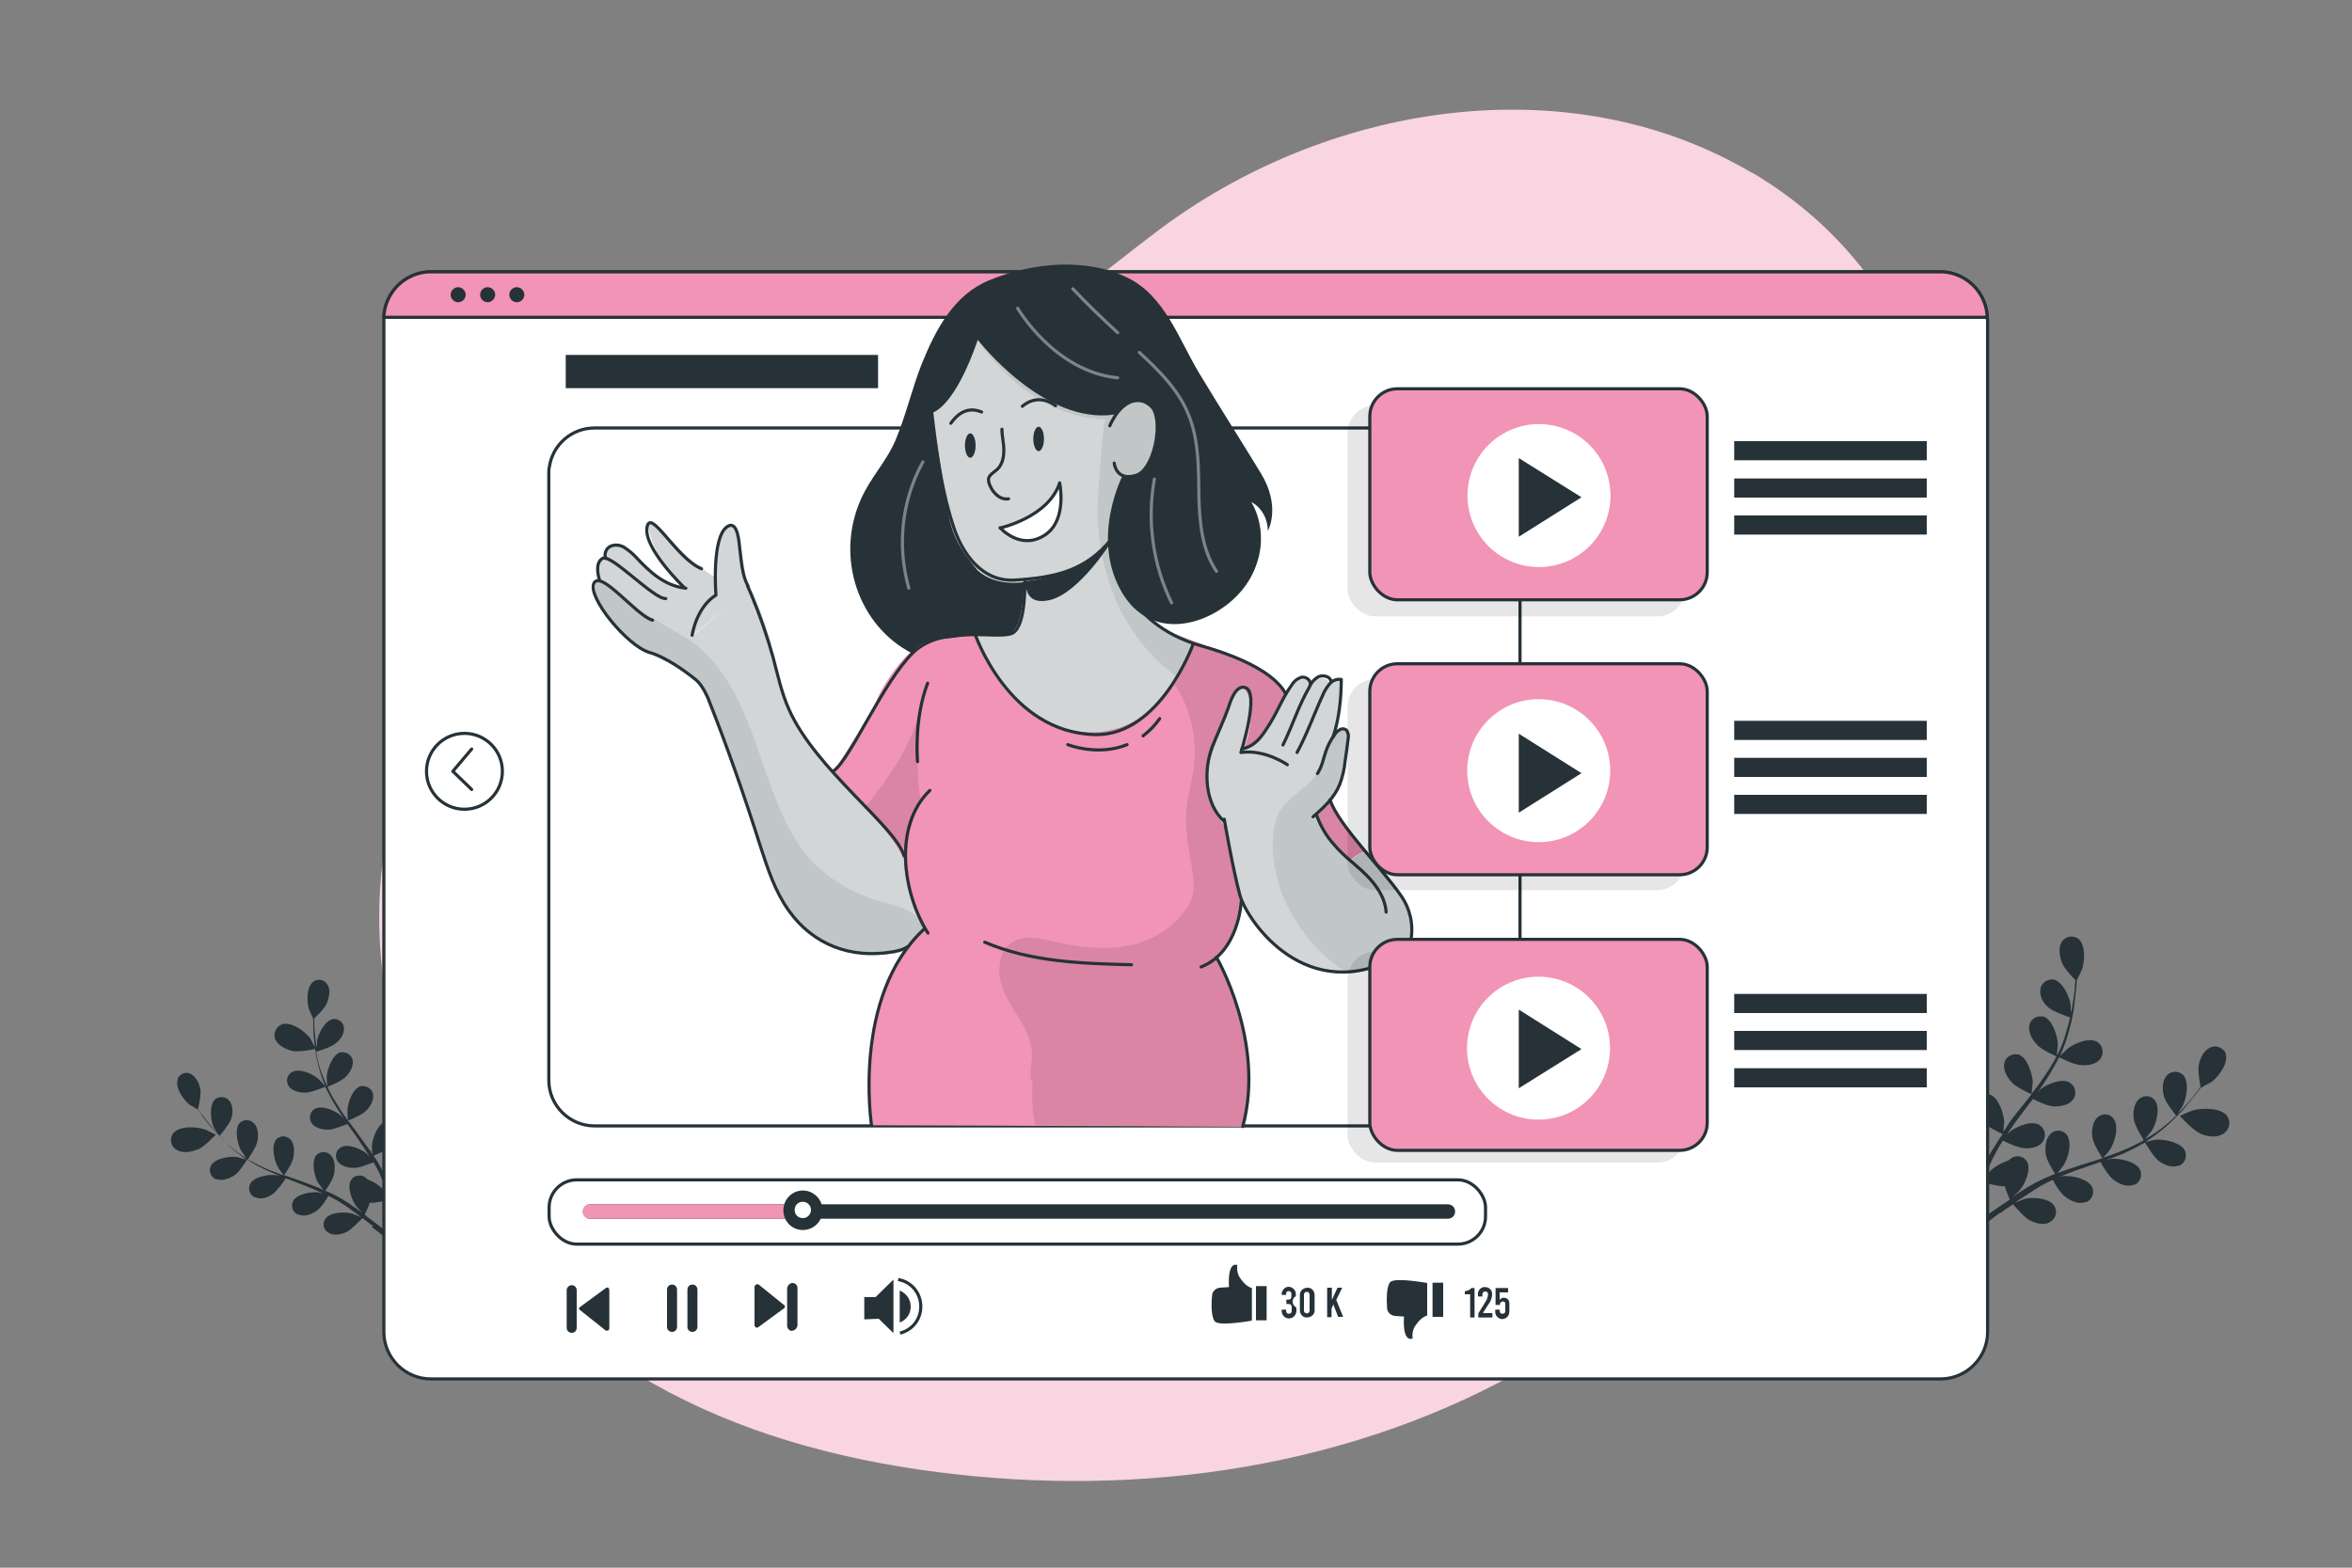 <?xml version="1.0" encoding="UTF-8"?>
<svg id="Layer_1" xmlns="http://www.w3.org/2000/svg" xmlns:xlink="http://www.w3.org/1999/xlink" version="1.1" viewBox="0 0 750 500">
  <rect x="0" y="0" width="750" height="500" fill="#808080" stroke="none"/>
  <!-- Generator: Adobe Illustrator 29.0.1, SVG Export Plug-In . SVG Version: 2.1.0 Build 192)  -->
  <defs>
    <style>
      .st0, .st1, .st2, .st3, .st4, .st5 {
        fill: none;
      }

      .st6, .st7, .st8, .st9 {
        isolation: isolate;
      }

      .st6, .st9 {
        opacity: .1;
      }

      .st1, .st2, .st10, .st3, .st5, .st11, .st12 {
        stroke: #263238;
      }

      .st1, .st10, .st3, .st4, .st5, .st12 {
        stroke-linecap: round;
        stroke-linejoin: round;
      }

      .st1, .st7, .st13, .st5, .st12 {
        display: none;
      }

      .st14, .st13, .st8, .st9 {
        fill: #263238;
      }

      .st2, .st11 {
        stroke-miterlimit: 10;
      }

      .st10, .st15, .st7, .st12 {
        fill: #fff;
      }

      .st16, .st11 {
        fill: #f194b5;
      }

      .st7, .st8 {
        opacity: .2;
      }

      .st17 {
        opacity: .4;
      }

      .st4 {
        stroke: #fff;
      }

      .st5 {
        stroke-width: 2.9px;
      }

      .st18 {
        fill: #f9d4e1;
      }

      .st19 {
        clip-path: url(#clippath);
      }
    </style>
    <clipPath id="clippath">
      <path class="st0" d="M380.8,205.2s-1.7,3.9-4.2,9c-4.2,8.8-13.2,20.5-30.3,19.6-27.7-2.2-35.9-33.4-35.9-33.4,0,0,.5-12.4-5.5-16.4-6.1-4.1-13.2-47.3-13.2-47.3l20.9-35.2,20.8,7.6,28.9,10.6,9.7,7.1.5,15.4-11.1,12.1s3.5,27.3,2.1,36.2c-1.2,8.3,17.2,14.7,17.2,14.7h0,0Z"/>
    </clipPath>
  </defs>
  <g id="freepik--Plants--inject-2">
    <g id="freepik--freepik--Plants--inject-32--inject-2">
      <path class="st14" d="M443.7,407.3s1.2-4,1.3-4.2c1.3-2.8,5.3-7.5,8.8-7.2,2.3.3,3.9,2.4,3.6,4.5h0v.4c-.5,2.4-2.8,4.2-5,5.2-2.5,1.2-8.4,1.2-8.4,1.2h-.3Z"/>
      <path class="st14" d="M701.6,361.5c-2.5-1.1-6.5-5.6-6.5-5.6,0,0,3.8-1.7,4-1.7,2.9-.9,9.2-1,11.1,1.8,1.3,1.8.7,4.4-1.2,5.6,0,0-.3.2-.4.2-2.1,1.2-5,.6-7.2-.3h0Z"/>
      <path class="st14" d="M638,386.6c-1.5,1.1-2.9,2.2-4.1,3.1l-2.4-.6c1.6-1.2,3.5-2.5,5.5-3.9,1.2-.8,2.5-1.7,3.9-2.6-.6-1.4-1.2-2.8-1.6-4.2-2.3,0-6.5-1.2-7-1.4-.5,1.4-1.1,2.7-1.5,3.9-1.1,2.8-1.8,5.3-2.6,7.4l-1.9-.5c.8-2.2,1.7-4.8,2.8-7.5.5-1.4,1.2-2.8,1.7-4.2-.5-.3-4.5-2.8-5.7-4.8-1.1-1.7-2.1-4.1-1.3-6.2.6-1.8,2.6-2.9,4.5-2.3h.4c2.8,1.5,3.7,6.8,3.2,9.5,0,0-.5,1.8-.7,2.8.3-.6.5-1.2.8-1.7.5-1.2,1.1-2.5,1.7-3.8l1-1.8c.3-.6.7-1.3,1.1-1.8.9-1.5,1.7-2.8,2.8-4.3-1.1-.5-4.9-2.3-6.2-3.8s-2.7-3.9-2.3-5.9c.3-1.9,2.2-3.2,4-2.9h.4c2.8.9,4.5,6.1,4.6,8.8,0,.2-.2,2.1-.3,3.1.6-.9,1.2-1.7,1.7-2.6,1.7-2.5,3.8-4.9,5.6-7.2l1.7-2.2c-.4-.2-5-2.2-6.4-3.9-1.4-1.5-2.7-3.9-2.3-5.9.3-1.9,2.2-3.2,4.1-2.9h.4c2.8.9,4.5,6.1,4.6,8.8,0,.2-.3,2.9-.4,3.8,1.3-1.6,2.5-3.2,3.7-5,1.6-2.3,3-4.5,4.3-7-.2,0-5-2.1-6.4-3.9-1.4-1.5-2.7-3.8-2.3-5.9.3-1.9,2.2-3.2,4.1-2.9h.4c2.8.9,4.5,6.1,4.6,8.8,0,.2-.2,2.3-.3,3.4h.2c1.2-2.5,2.2-5,2.9-7.7.5-1.5.8-2.8,1.1-4.2-.9-.3-5-1.7-6.7-3s-3-3.5-2.8-5.6c0-1.9,1.7-3.5,3.8-3.5h.4c2.9.6,5.2,5.5,5.5,8.2v2.8c0-.6.3-1.3.4-1.8.4-2.3.7-4.3.9-6.2,0-1.1.2-2.1.2-2.8-.8-.8-3.8-3.9-4.4-5.8s-1.1-4.4,0-6.3c1-1.7,3.1-2.3,5-1.3h0l.3.2c2.4,1.8,2.1,7.3,1.2,9.8,0,.2-1.7,3.5-1.7,3.5h0c0,.9,0,1.7-.2,2.8-.2,1.8-.4,3.9-.7,6.2-.4,2.5-.9,4.9-1.6,7.3-.7,2.7-1.7,5.3-2.8,7.8h0c.6-.6,2.4-2.3,2.5-2.4,2.2-1.7,7.2-3.8,9.6-1.9,1.6,1.1,1.9,3.4.9,5h0l-.2.3c-1.4,1.7-3.9,2.1-6.1,1.9-2.3,0-6.7-2.4-7-2.5-1.3,2.6-2.7,5-4.2,7.3-.9,1.4-1.8,2.8-2.8,4,.5-.5,1-1,1.1-1.1,2.1-1.7,7.2-3.8,9.6-1.9,1.6,1.2,1.9,3.4.9,5h0c0,0-.2.2-.2.3-1.4,1.7-3.9,2.1-5.9,2.1s-5.8-1.8-6.8-2.4c-.4.5-.8,1-1.2,1.5-1.8,2.5-3.8,4.9-5.4,7.3-.6.9-1.2,1.7-1.7,2.6l1-1c2.1-1.7,7.2-3.8,9.6-1.9,1.6,1.2,1.9,3.4.9,5,0,0-.2.2-.2.3-1.4,1.7-3.9,2.1-5.9,1.9s-5.4-1.7-6.7-2.4c-.6.9-1.2,1.7-1.7,2.8-.3.6-.7,1.2-1,1.8l-.9,1.8c-.6,1.2-1.1,2.5-1.6,3.7-.4.8-.7,1.6-1,2.5.6-.9,1.7-2.5,1.9-2.7,1.7-1.7,3.8-2.8,6.1-3.6.2-.2.4-.4.6-.5,1.6-1.3,3.8-1,5,.5h0c0,0,.2.2.2.3,1.6,2.6-.7,7.6-2.5,9.5,0,0-1.4,1.3-2.2,1.9.6-.4,1.1-.7,1.7-1.1,1.1-.7,2.3-1.4,3.5-2.2l1.8-1c.6-.4,1.3-.6,1.9-1,1.5-.7,3-1.4,4.8-2.1-.6-1-2.8-4.5-3-6.5s0-4.6,1.4-6.1c1.4-1.5,3.7-1.6,5-.2h0l.3.3c1.9,2.4.5,7.6-1,9.8,0,0-1.3,1.7-1.9,2.5,1-.4,1.9-.8,2.9-1.1,2.8-1,5.7-1.9,8.7-2.8l2.7-.9c-.2-.4-2.9-4.4-3.2-6.7-.3-1.9,0-4.6,1.4-6.1,1.4-1.5,3.7-1.6,5-.2l.3.3c1.9,2.4.5,7.6-1,9.8,0,.2-1.8,2.4-2.4,2.8,1.9-.7,3.9-1.3,5.7-2.1,2.6-1,5-2.2,7.4-3.5,0-.2-2.9-4.4-3.2-6.8-.3-1.9,0-4.6,1.4-6.1,1.4-1.5,3.7-1.6,5-.2l.3.3c1.9,2.4.5,7.6-1,9.8,0,0-1.5,1.8-2.1,2.6h0c2.4-1.3,4.6-2.8,6.7-4.6,1.2-1,2.3-1.9,3.2-2.9-.6-.8-3.4-4.2-3.9-6.2s-.6-4.5.7-6.3c1.2-1.6,3.5-1.9,5-.8,0,0,.2.2.3.2,2.2,2.1,1.3,7.5,0,10,0,0-.9,1.4-1.5,2.4.5-.5,1-.9,1.4-1.4,1.6-1.7,2.9-3.2,4.1-4.8.7-.8,1.3-1.6,1.7-2.3-.2-1.1-1-5.2-.5-7.3s1.6-4.3,3.6-5.2c1.7-.9,3.9,0,4.9,1.7,0,0,0,.2,0,.4,1,2.8-2.3,7.3-4.5,8.9-.2,0-3.4,1.9-3.4,1.8h0c-.5.6-1.1,1.4-1.7,2.2-1.2,1.5-2.5,3-4,4.9-1.7,1.8-3.5,3.6-5.3,5.2-2.1,1.8-4.3,3.5-6.7,5h0c.9-.2,3.2-.7,3.5-.7,2.7-.2,8.1.9,9.2,3.7.7,1.8-.2,3.9-1.9,4.6h-.4c-2.1.8-4.4-.3-6.1-1.5-1.8-1.4-4.2-5.6-4.4-5.9-2.5,1.4-5,2.7-7.6,3.8-1.6.6-3,1.2-4.6,1.7.5,0,1-.2,1.5-.3,2.7-.2,8.1.9,9.2,3.7.7,1.8-.2,3.9-1.9,4.6h-.4c-2.1.8-4.4-.3-6.1-1.5s-3.9-4.9-4.3-5.8l-1.7.6c-2.8,1-5.8,1.9-8.5,3-1,.4-1.9.8-2.9,1.2l1.3-.3c2.7-.2,8.1.9,9.2,3.7.7,1.8-.2,3.9-1.9,4.6h-.4c-2.1.8-4.4-.3-6.1-1.5s-3.7-4.4-4.2-5.6c-1,.4-1.9.9-2.8,1.4s-1.3.6-1.8,1l-1.9,1.2c-1.1.7-2.3,1.5-3.4,2.2-.8.5-1.5,1-2.2,1.5,1-.4,2.9-1.1,3-1.2,2.7-.7,8.1-.3,9.6,2.3,1,1.7.5,3.9-1.3,5h0c0,0-.2,0-.3.2-1.9,1-4.4.3-6.3-.7-1.9-1-5-4.8-5.3-5.1-1.2.8-2.4,1.6-3.5,2.4l-.3.5v.2Z"/>
      <path class="st14" d="M62.9,366.7c2.3-.9,5.9-4.8,5.9-4.8,0,0-3.2-1.7-3.6-1.7-2.6-.9-8.1-1.2-10,1.3-1.2,1.6-.8,3.9.8,5h0c0,0,.2.2.3.2,1.8,1.2,4.5.8,6.4,0h.2Z"/>
      <path class="st14" d="M100.8,334.6s-1.8-3.2-1.9-3.5c-1.7-2.2-6.1-5.4-9-4.4-1.8.7-2.8,2.8-2.2,4.6h0c0,0,0,.3.2.4.9,1.9,3.4,3,5.3,3.5,2.4.5,7.6-.7,7.6-.7h0v.2Z"/>
      <path class="st14" d="M118.5,391.3c1.3,1,2.6,1.9,3.7,2.9l2.1-.5c-1.4-1.1-2.9-2.4-4.8-3.8-1-.8-2.2-1.6-3.2-2.5.6-1.2,1.2-2.5,1.6-3.8,1.9.2,5.8-.9,6.3-1,.4,1.2.8,2.4,1.2,3.5.8,2.5,1.5,4.8,2.1,6.7l1.7-.4c-.6-1.8-1.3-4.2-2.3-6.8-.4-1.2-.9-2.6-1.4-3.9.4-.3,4.1-2.4,5.2-4,1.1-1.5,1.9-3.7,1.4-5.4-.5-1.7-2.2-2.7-3.9-2.3h-.3c-2.5,1.2-3.5,5.9-3.2,8.3,0,0,.3,1.7.6,2.6-.2-.5-.4-1.1-.7-1.6-.4-1.1-.9-2.2-1.4-3.4l-.8-1.7c-.3-.6-.6-1.1-.9-1.7-.7-1.3-1.5-2.7-2.4-3.9,1-.4,4.3-1.7,5.6-3s2.5-3.2,2.2-5.1c-.2-1.7-1.7-2.9-3.6-2.8h-.3c-2.6.8-4.2,5.3-4.4,7.7,0,.2,0,1.8.2,2.8-.5-.8-1-1.6-1.6-2.3-1.6-2.2-3.1-4.4-4.8-6.6-.5-.7-1-1.4-1.5-1.9.3,0,4.4-1.7,5.8-3.1,1.3-1.3,2.5-3.2,2.3-5.1-.2-1.7-1.7-2.9-3.6-2.8h-.3c-2.6.7-4.2,5.2-4.3,7.6,0,.2,0,2.7.2,3.4-1.1-1.5-2.2-2.9-3-4.4-1.4-2.1-2.6-4.1-3.6-6.4.2,0,4.4-1.7,5.8-3.1,1.3-1.3,2.5-3.2,2.3-5.1-.2-1.7-1.7-2.9-3.6-2.8h-.3c-2.6.7-4.2,5.3-4.4,7.7,0,0,0,2.1.2,2.9h-.2c-1.1-2.3-1.9-4.5-2.6-6.9-.3-1.3-.6-2.6-.8-3.9.8-.2,4.5-1.3,6.1-2.5s2.8-2.9,2.8-4.9c0-1.7-1.5-3-3.1-3h-.3c-2.7.4-4.9,4.8-5.2,7.1,0,0,0,1.5,0,2.5,0-.6-.2-1.1-.3-1.7-.3-1.9-.4-3.9-.6-5.5,0-1,0-1.7,0-2.6.7-.7,3.5-3.2,4.1-5s1.2-3.9.2-5.6c-.8-1.6-2.8-2.2-4.3-1.3l-.3.2c-2.2,1.6-2.1,6.4-1.4,8.7,0,.2,1.4,3.1,1.4,3.1h0v2.5c0,1.7.2,3.6.4,5.5.2,2.2.6,4.3,1.1,6.5.6,2.4,1.3,4.8,2.3,7h0c-.5-.5-1.9-2.2-2.2-2.3-1.7-1.6-6.3-3.6-8.5-2.1-1.5.9-1.9,2.8-1,4.3h0c0,0,0,.2.2.3,1.2,1.5,3.5,1.9,5.2,1.9s6.1-1.8,6.3-1.9c1.1,2.3,2.3,4.5,3.6,6.6.8,1.3,1.6,2.5,2.4,3.7-.3-.3-.6-.7-.9-1-1.7-1.6-6.2-3.6-8.5-2.2-1.5,1-1.9,2.8-1,4.4h0l.2.3c1.2,1.5,3.5,1.9,5.2,1.9s5.2-1.5,6.1-1.8l1,1.4c1.6,2.3,3.1,4.4,4.6,6.7.5.8,1,1.6,1.5,2.4-.4-.5-.8-.8-.8-.9-1.7-1.6-6.3-3.6-8.5-2.1-1.5.9-1.9,2.8-1,4.3h0l.2.3c1.2,1.5,3.5,1.9,5.2,1.9s5-1.4,6.1-1.8c.5.8,1,1.7,1.4,2.5.3.6.6,1.1.8,1.7s.5,1.2.8,1.7c.4,1.1.9,2.3,1.3,3.4.3.8.6,1.5.8,2.2-.5-.8-1.6-2.3-1.7-2.5-1.5-1.6-3.2-2.8-5.3-3.5-.2-.2-.3-.4-.5-.5-1.3-1.2-3.4-1-4.5.3l-.2.3c-1.5,2.3.3,6.8,1.8,8.7,0,0,1.2,1.2,1.8,1.8-.5-.3-.9-.7-1.5-1-1-.7-1.9-1.3-3-2.1l-1.6-1c-.5-.4-1.1-.6-1.7-1-1.3-.7-2.7-1.4-4.1-1.9.6-.8,2.7-3.9,2.9-5.7s.3-4.1-1-5.5c-1.2-1.4-3.1-1.5-4.5-.4l-.2.2c-1.7,1.9-.7,6.7.5,8.8,0,0,1.1,1.5,1.7,2.3-.9-.4-1.7-.8-2.6-1.1-2.5-1-5-1.9-7.6-2.8l-2.3-.8c.2-.3,2.8-3.9,3-5.9.3-1.7.3-4.1-1-5.5-1.2-1.2-3-1.3-4.3-.2,0,0-.2,0-.2.2-1.7,1.9-.7,6.7.5,8.8,0,.2,1.6,2.2,1.9,2.7-1.7-.6-3.4-1.3-5-1.9-2.3-1-4.4-2.1-6.5-3.2,0,0,2.8-3.9,3.1-5.9.3-1.7.3-4.1-1-5.5-1.2-1.4-3.1-1.5-4.5-.4l-.2.2c-1.7,1.9-.7,6.7.5,8.8,0,0,1.2,1.7,1.7,2.4h0c-2.1-1.2-4-2.7-5.8-4.3-1-.9-1.8-1.7-2.8-2.8.5-.6,3.1-3.7,3.7-5.4s.7-4-.4-5.6c-1-1.5-2.9-1.8-4.4-.9h0s-.2,0-.3.2c-1.9,1.7-1.5,6.6-.5,8.8,0,0,.7,1.3,1.2,2.1-.4-.4-.8-.8-1.2-1.2-1.4-1.5-2.5-2.9-3.5-4.3-.6-.8-1.1-1.5-1.5-2.1.2-.9,1.1-4.6.8-6.4s-1.3-3.9-2.9-4.9c-1.6-.9-3.5-.3-4.3,1.3,0,0,0,.2,0,.3-1,2.5,1.7,6.5,3.7,8.1.2,0,2.9,1.8,2.9,1.7h0c.4.6.9,1.3,1.5,1.9,1,1.4,2.1,2.8,3.5,4.4,1.4,1.7,2.9,3.2,4.5,4.9,1.7,1.7,3.8,3.2,5.7,4.6h0c-.7-.2-2.9-.8-3-.8-2.4-.3-7.2.5-8.3,2.9-.7,1.6,0,3.5,1.6,4.2,0,0,.2,0,.4,0,1.7.6,3.9-.2,5.5-1.2,1.7-1.1,4-4.9,4.1-5.1,2.2,1.4,4.3,2.6,6.6,3.6,1.3.6,2.7,1.2,4,1.7l-1.4-.3c-2.4-.3-7.2.5-8.3,2.9-.7,1.6,0,3.5,1.6,4.2h.3c1.7.8,3.9,0,5.4-1.1s3.6-4.1,4.1-5l1.6.6c2.6,1,5,1.9,7.6,3,.9.4,1.7.8,2.6,1.2-.6,0-1.1-.3-1.2-.3-2.4-.3-7.2.5-8.3,2.9-.7,1.6,0,3.5,1.6,4.2h.3c1.7.7,3.9,0,5.5-1.1,1.6-1,3.4-3.9,3.9-4.9.9.4,1.7.9,2.5,1.3.6.3,1.1.6,1.6,1l1.6,1c1,.7,1.9,1.4,2.9,2.1.7.5,1.3.9,1.8,1.4-.9-.4-2.6-1.1-2.7-1.1-2.3-.7-7.2-.6-8.7,1.7-1,1.5-.5,3.5,1,4.3h0l.3.2c1.7.9,3.9.4,5.6-.4,1.7-.9,4.5-4,5-4.4,1,.7,1.9,1.5,2.8,2.2h.5v.3Z"/>
    </g>
  </g>
  <g id="freepik--background-simple--inject-2">
    <path class="st18" d="M558.6,55.1c-58.3-34.5-135.7-22.4-190.2,19.1-39,29.5-75.2,64-119.7,84.5-34.2,15.7-73.3,23.1-98.9,52.9-40,46.5-34.7,112.1-6.9,163.3,32.2,59.5,90.6,86.2,155.9,94.6,65,8.4,133.3-1.3,190.3-34.7,75.9-44.6,116.6-129.6,131.1-213.9,10.8-63.5-2.5-130.8-61.4-165.8h-.2Z"/>
  </g>
  <g id="freepik--Interface--inject-2">
    <g id="freepik--capa-6--inject-2">
      <path class="st10" d="M633.8,101.8v323c0,8.3-6.8,15-15,15H137.4c-8.3,0-15-6.8-15-15h0V101.2c.3-7.8,6.5-14.1,14.3-14.5h482.7c7.8.4,14,6.7,14.3,14.5v.7h0Z"/>
      <path class="st11" d="M633.7,101.2H122.4c.3-7.8,6.5-14.1,14.3-14.5h482.7c7.8.4,14,6.7,14.3,14.5h0Z"/>
      <path class="st14" d="M148.5,94c0,1.3-1.1,2.4-2.4,2.4s-2.4-1.1-2.4-2.4,1.1-2.4,2.4-2.4h0c1.3,0,2.4,1.1,2.4,2.4h0Z"/>
      <path class="st14" d="M157.9,94c0,1.3-1.1,2.4-2.4,2.4s-2.4-1.1-2.4-2.4,1.1-2.4,2.4-2.4h0c1.3,0,2.4,1.1,2.4,2.4h0Z"/>
      <path class="st14" d="M167.2,94c0,1.3-1.1,2.4-2.4,2.4s-2.4-1.1-2.4-2.4,1.1-2.4,2.4-2.4h0c1.3,0,2.4,1.1,2.4,2.4h0Z"/>
    </g>
    <circle class="st10" cx="148.1" cy="246" r="12.1"/>
    <polyline class="st10" points="150.4 238.9 144.4 246 150.4 251.8"/>
  </g>
  <g id="freepik--progress-bar--inject-2">
    <path class="st14" d="M394.6,403.2c-.3,1.7,0,3.5,1.2,4.9,1.7,2.4,3.4,2.7,3.4,2.7v10.4s-9.3,1.7-11.5.5c-1.5-.9-1.5-5.6-1.2-8.4,0-1.4,1.2-2.5,2.5-2.6l2.9-.2s-.7-8.2,2.7-7h0v-.2Z"/>
    <rect class="st14" x="400.5" y="410.2" width="3.4" height="10.9"/>
    <path class="st14" d="M413.4,417.1v.9c0,1.3-.9,2.4-2.2,2.5s-2.4-.9-2.5-2.2v-.6h1.4c0,0,0,.2,0,.2,0,.8.3,1.1.9,1.1s.9-.3.9-1v-1c0-.8-.3-1.1-1.1-1.1h-.6v-1.4h.5c.8,0,1.1-.3,1.1-1.1v-.7c0-.4-.2-.8-.7-.9h-.2c-.5,0-.8.3-.8,1v.2h-1.4v-.2c0-1.2.9-2.3,2.1-2.4,1.2,0,2.3.9,2.4,2.1v.9c-1,.6-1.3,1.8-.7,2.8.2.3.5.6.8.8h0Z"/>
    <path class="st14" d="M414.5,418v-5.1c0-1.3,1.2-2.2,2.5-2.2s2.1,1,2.2,2.2v5.1c0,1.3-1.2,2.2-2.5,2.2s-2.1-1-2.2-2.2h0ZM417.6,418v-5.1c0-.5-.4-.9-.9-.9s-.9.4-.9.9h0v5.1c0,.5.4.9.9.9s.9-.4.9-.9h0Z"/>
    <path class="st14" d="M425.1,416.3l-.5,1v2.8h-1.4v-9.4h1.5v3.9l1.8-3.9h1.5l-1.9,3.9,2.2,5.4h-1.6l-1.5-3.9h-.2Z"/>
    <path class="st14" d="M450.5,427.2c-.3-1.7,0-3.5,1.2-4.9,1.7-2.4,3.4-2.7,3.4-2.7v-10.4s-9.3-1.7-11.5-.5c-1.5.9-1.5,5.6-1.3,8.4,0,1.4,1.2,2.5,2.5,2.6l2.9.2s-.7,8.2,2.7,7h0v.2Z"/>
    <rect class="st14" x="456.8" y="409.1" width="3.4" height="10.9"/>
    <path class="st14" d="M468.7,412.8h-1.6v-1c.8,0,1.6-.4,2.1-1h1v9.4h-1.4v-7.4h-.2Z"/>
    <path class="st14" d="M473.1,418.8h2.8v1.4h-4.5v-1.3l2.1-3.4c.6-.8.9-1.7,1-2.6,0-.7-.3-1-.9-1s-.9.4-.9,1v.6h-1.4v-.5c-.2-1.2.7-2.3,1.8-2.5h.4c1.2,0,2.2.8,2.3,1.9v.4c0,1.2-.5,2.4-1.3,3.4l-1.6,2.5h0Z"/>
    <path class="st14" d="M476.8,418v-.3h1.4c0,0,0,.2,0,.2,0,.8.3,1.1.9,1.1s.9-.3.9-.9v-2.2c0-.6-.3-.8-.8-.8s-.9.4-.9.8h0v.3h-1.4v-5.4h4v1.4h-2.7v2.4c.3-.5.8-.7,1.4-.7.9,0,1.7.7,1.7,1.7v2.7c0,1.3-.9,2.3-2.1,2.4s-2.3-.9-2.4-2.1v-.3h0v-.2h0Z"/>
    <polygon class="st14" points="275.6 420.8 275.6 413.7 279.2 413.7 284.9 408.1 284.9 425.2 280.2 420.6 275.6 420.8"/>
    <path class="st14" d="M290.4,416.8c0,2.3-1.4,4.2-3.5,5v-10.2c2.1.9,3.5,2.8,3.5,5.1h0Z"/>
    <path class="st2" d="M286.4,408.1c4.8.8,7.9,5.3,7.1,10.1-.6,3.5-3.1,6.1-6.5,7"/>
    <path class="st14" d="M214.3,424.8h0c-.9,0-1.6-.7-1.6-1.6h0v-11.9c0-.9.7-1.6,1.6-1.6h0c.9,0,1.6.7,1.6,1.6h0v11.9c0,.9-.7,1.6-1.6,1.6h0Z"/>
    <path class="st14" d="M220.8,424.8h0c-.9,0-1.6-.7-1.6-1.6h0v-11.9c0-.9.7-1.6,1.6-1.6h0c.9,0,1.6.7,1.6,1.6h0v11.9c0,.9-.7,1.6-1.6,1.6h0Z"/>
    <path class="st14" d="M182.3,409.9h0c.9,0,1.6.7,1.6,1.6v12c0,.9-.7,1.6-1.6,1.6h0c-.9,0-1.6-.7-1.6-1.6h0v-12c0-.9.8-1.6,1.6-1.6Z"/>
    <path class="st14" d="M194.3,411.2v12.5c0,.4-.3.7-.7.7s-.3,0-.4,0l-8.3-6.6c-.3-.2-.4-.6,0-.9h0c0,0,8.3-6.1,8.3-6.1.3-.2.7-.2.9,0,0,0,.2.3,0,.5h0,0Z"/>
    <path class="st14" d="M252.6,424.5h0c-.9,0-1.6-.8-1.6-1.7v-12c.2-.9.9-1.6,1.7-1.6h0c.9,0,1.6.7,1.6,1.6h0v12c-.2.9-.9,1.6-1.7,1.6h0Z"/>
    <path class="st14" d="M240.6,423v-12.7c.2-.4.5-.7.8-.7s.3,0,.4,0l8.3,6.7c.3.2.3.6,0,.9h0c0,0-8.3,6.1-8.3,6.1-.3.2-.7.2-.9,0,0,0-.2-.3,0-.4h0,0Z"/>
    <rect class="st10" x="175.1" y="376.3" width="298.6" height="20.5" rx="8.8" ry="8.8"/>
    <path class="st14" d="M464,386.4c0,1.3-1,2.3-2.3,2.3H188.2c-1.3,0-2.3-1-2.3-2.3s1-2.3,2.3-2.3h273.5c1.3,0,2.3,1,2.3,2.3h0Z"/>
    <path class="st16" d="M257.3,384.1l-.2,4.6h-69c-1.3,0-2.3-1-2.3-2.3s1-2.3,2.3-2.3h69.2Z"/>
    <path class="st14" d="M262.3,386c0,3.5-2.8,6.3-6.3,6.3s-6.2-2.8-6.2-6.3,2.8-6.3,6.2-6.3,6.3,2.8,6.3,6.3h0Z"/>
    <path class="st15" d="M258.6,385.9c0,1.4-1.1,2.6-2.6,2.6s-2.6-1.1-2.6-2.6,1.1-2.6,2.6-2.6h0c1.4,0,2.6,1.1,2.6,2.6Z"/>
  </g>
  <g id="freepik--Window--inject-2">
    <path class="st10" d="M484.7,151.1v193.4c0,8-6.5,14.5-14.6,14.6H189.6c-8,0-14.6-6.5-14.6-14.6h0v-193.4c0-.8,0-1.5.2-2.3,1.1-7.1,7.2-12.3,14.4-12.3h280.7c7.2,0,13.2,5.2,14.4,12.3,0,.8.2,1.5.2,2.3h0Z"/>
    <rect class="st14" x="180.4" y="113.2" width="99.6" height="10.6"/>
  </g>
  <g id="freepik--Character--inject-2">
    <path class="st15" d="M239.9,261.8s5,19.4,13.4,31.1c11.7,10.8,18.9,11.5,27.8,11.5s13.1-4.4,13.1-4.4l1.5-10.5-4.5-16.2s-16.1-18.4-22-23.3-18.3-19.1-22-37.5c-3.7-18.4-9.5-27-9.5-27,0,0-2.1-18.2-4.8-18s-5.6,10.4-5,16.8c0,0-7.1-5.1-9.3-7.1s-10.5-11.7-11.9-10.4,3.5,14.4,10.7,20.4c0,0-5.5-.8-9-4.3s-10.2-10.7-13.2-9.5c-1.7.6-2.8,2.5-2.4,4.2,0,0-3.2,1-2.3,6.1,0,0-3,4.4,1.2,10.7s12.7,12.8,20,16.2c7.4,3.5,10.5,5.6,13.2,11.8s14.6,39.4,14.6,39.4h.3Z"/>
    <path class="st8" d="M295.8,289.5l-1,6.7-.6,3.9s-4.2,4.4-13.1,4.4-16.1-.6-27.8-11.5c-8.4-11.9-13.4-31.1-13.4-31.1,0,0-11.9-33-14.7-39.3s-5.7-8.3-13.2-11.8-15.8-10-20-16.2c-2.8-4.3-2.5-7.7-1.8-9.5.2-.5.4-.9.6-1.3-1-5,2.3-6.1,2.3-6.1-.4-1.7.7-3.6,2.4-4.2,3-1.3,9.6,5.9,13.2,9.5s9,4.3,9,4.3c-7.2-6.1-12.1-19.1-10.7-20.4s9.7,8.3,11.9,10.4,9.3,7.1,9.3,7.1c-.7-6.4,2.3-16.5,5-16.8s4.8,18,4.8,18c0,0,5.8,8.5,9.5,27,3.7,18.4,16.1,32.8,22,37.5s22,23.3,22,23.3l4.6,16.1h0-.2Z"/>
    <path class="st16" d="M266.1,245.7s11.9-16.8,13.9-21.7,11-20,20.8-21.1c6.3-.8,12.4-2.6,18.3-5.1l51.9,3s10.9,4.1,20.9,7.9c9.4,3.6,19.8,9.5,20.2,18.9.3,8.2,15.9,38,26.8,47.3l-42.8,13s-1.5,12.4-8.1,17.4c0,0,14.5,33.9,8.4,54l-117.9-.4s-4.6-46.2,15.8-62.5c0,0-5.3-11.8-5.7-22.2,0,0-3.6-9.7-22.6-28.7h0,0Z"/>
    <path class="st9" d="M294.8,296.2l-4.5,4.9s-1.8,2.9-9.7,3.1c-8.9.3-15.6-.4-27.2-11.2-8.4-11.9-13.4-31.1-13.4-31.1,0,0-11.9-33-14.7-39.3s-5.7-8.3-13.2-11.8-15.8-10-20-16.2c-2.8-4.3-2.5-7.7-1.8-9.5,3.6,1.9,7.8,5.4,10.8,7.7,6.1,3.7,10.4,6.5,16.5,10,12.3,6.8,18.8,21.1,23.6,34.8,4.8,13.7,8.9,28.4,19,38.4,5.9,5.5,13.1,9.5,20.9,11.6,4.6,1.3,10,2.4,12.7,6.4.5.7.9,1.6,1.1,2.4h0,0Z"/>
    <path class="st16" d="M387.9,305.3c.9.3,16,34.4,8.4,54l-66-.4-53-.7s-3.1-45.8,17.2-61.9c0,0-5.9-11.8-6.3-22.3,0,0-3.5-8.9-22.5-27.8,0,0,11.7-17.7,13.7-22.6s10.6-19.5,20.3-20.6c6.3-.9,12.4-2.9,18-6.1l51.9,3c3.4,1.9,6.9,3.7,10.6,5,3.2,1.2,6.7,1.8,10.2,3.1,13,5,19.2,10.6,20.3,18.6,1.1,8.1,15.9,38,26.8,47.3l-43.3,14.9s-1.7,12.2-6.7,16.1h.2l.2.3Z"/>
    <path class="st6" d="M387.9,305.3s15.6,29.4,8.4,54l-66-.4c-1.3-4.1-1.3-9-1-13.3-1.4-2.5-.4-5.6-.2-8.4.2-4.4-1.8-8.7-4.1-12.4s-4.9-7.5-5.9-11.8-.3-9.5,3.1-12.1c3.9-2.9,9.2-1.7,13.8-.6,7.6,1.7,15.6,2.8,23.3,1.4s15.1-5.6,19.4-12.5c1-1.6,1.7-3.2,1.9-5,.2-2.3,0-4.4-.4-6.7-1.1-6.5-2.5-13.1-1.8-19.8.4-4.3,1.7-8.5,2.3-12.9,1.2-9.3-1-18.7-6.1-26.5,2.8-3.7,3.5-9.2,5.9-12.9,3.2,1.2,6.9,2.4,10.5,3.2,10.4,2.7,20,10.4,21.1,18.4,1.1,8.1,12.2,34.4,26.1,47.7l-42.2,12.8s-1,13-8.1,17.8v.2h0Z"/>
    <path class="st15" d="M430.4,274.8s3-3.8,5.9-2.9c0,0,6.8,9.2,9.7,12.5,2.4,2.8,4.4,9.1,3.9,14.5-.3,2.2-1.5,4-3.2,5.3-3.7,2.5-11.1,6.7-18,6.4-9.5-.4-25.5-7.9-31-19.6s-6.8-27.1-6.8-27.1c0,0-7.4-8.1-6.3-15.9,1.1-7.8,6.1-18.6,7.1-21.7s2.6-7.4,4.5-6.8,4.6,7.5.6,19.1c0,0,3.4,0,5.8-4.1s10.3-22.4,15.1-16.8c0,0,4.4-3,6.4,0,0,0,3.4-2.3,3.5.7,0,4.3-1.3,14.7-1.3,14.7,0,0,3.6-2.7,3.6,3.4s-2.1,16.9-9.7,23.4c0,0,4,10,10.4,15.1v-.2h0Z"/>
    <path class="st8" d="M449.8,298.8c-.3,2.2-1.5,4.1-3.2,5.3-3.5,2.3-10.3,6.1-16.7,6.4h-1.3c-9.5-.4-25.5-7.9-31-19.6-5.5-11.7-6.8-27.1-6.8-27.1,0,0-7.4-8.1-6.3-15.9,1.1-7.8,6.1-18.5,7.1-21.6s2.6-7.4,4.5-6.8,4.6,7.5.6,19.1c0,0,3.4,0,5.8-4.1s10.3-22.4,15.1-16.8c0,0,4.4-3,6.4,0,0,0,3.4-2.3,3.5.7,0,3.9-1,12.3-1.2,14.2h0v.4s3.6-2.7,3.6,3.4-2.1,16.9-9.7,23.4c0,0,4,10,10.4,15.1,0,0,2.2-3.1,5.1-3,0,0,7.7,9.3,10.6,12.7,2.3,2.8,4.3,9.1,3.8,14.6v-.5Z"/>
    <path class="st15" d="M361.3,154.6l11-12.1-.5-15.4-9.7-7.2-49.6-18.2-20.9,35.2s7.1,43.2,13.2,47.3,5.5,16.4,5.5,16.4c0,0,8,30.7,35.7,32.9,25.6,1.7,34.4-28.6,34.4-28.6,0,0-15.1-5.4-18.3-13.9-3.1-8.4-.8-36.7-.8-36.7h0Z"/>
    <path class="st8" d="M380.8,205.2s-1.7,3.9-4.2,9h0c-4.2,8.8-13.2,20.5-30.3,19.6-27.7-2.2-35.9-33.4-35.9-33.4,0,0,.5-12.4-5.5-16.4s-13.2-47.3-13.2-47.3l20.9-35.2,20.8,7.6,28.9,10.6,9.7,7.1.5,15.4-11.1,12.1s3.5,27.3,2.1,36.2c-1.2,8.3,17.2,14.7,17.2,14.7h0,0Z"/>
    <g class="st19">
      <path class="st9" d="M380.6,205.4s-1.6,3.9-4,8.9h0l-1,1.8c-17.1-12.3-25-31.4-25.7-52.9,0-2.2,1.7-29.5,2.7-29.5-25.6-.4-40.9-25.4-40.9-25.4l21.7.8,28.9,10.6,9.7,7.1.5,15.4-11.1,12.1s.2,27.4,2.1,36.2c1.7,8.1,17.1,14.8,17.1,14.8h.2Z"/>
    </g>
    <path class="st3" d="M353.9,135.8s3.7-9.7,11-7.9,3.9,21.7-2.6,23.7-7-3.9-7-3.9"/>
    <path class="st3" d="M319.5,137.5v-.6c0,2.3.6,4.4.6,6.7s-.5,4.6-2.1,6.1c-1.1,1-2.6,1.7-2.8,3.1,0,.8.2,1.6.6,2.3.5,1.2,1.3,2.2,2.3,3,1,.8,2.2,1.2,3.5,1"/>
    <path class="st10" d="M318.9,168.4s15.5-3.4,19-14.4c0,0,2.5,11.7-4.5,16.5-7.9,5.4-14.5-2.2-14.5-2.2h0Z"/>
    <path class="st3" d="M296.4,125.6c1.7,14.1,3.1,28.1,7.4,41.6,2.9,9.4,9.4,18.5,19.9,17.8,12.8-.8,22.6-2.9,30.9-13.3"/>
    <path class="st3" d="M326,129.6s4.6-4.6,10.6-.2"/>
    <path class="st3" d="M313,131.4c-2.4-1-6.2-1.5-9.8,3.6"/>
    <path class="st3" d="M326.8,184.9s.5,14.7-3.9,17-22.2-3-31.7,6.2-20.1,34.1-25.3,37.7"/>
    <path class="st14" d="M332.9,140c0,2.1-.8,3.9-1.7,3.9s-1.7-1.7-1.7-3.9.8-3.9,1.7-3.9,1.7,1.7,1.7,3.9Z"/>
    <path class="st14" d="M311.1,142.1c0,2.1-.8,3.9-1.7,3.9s-1.7-1.7-1.7-3.9.8-3.9,1.7-3.9,1.7,1.7,1.7,3.9Z"/>
    <path class="st14" d="M297.6,131.5s6.8-1.7,14.2-23.1c0,0,21,27.2,43.6,23.8,0,0,6.3-7.6,11.7-1.9,4.6,4.8,0,19.7-3.9,21.1s-5.1,0-5.1,0c0,0-10.8,20.6,0,38.1s33.4,8.1,40.7-5.3c7.3-13.4.2-24.1.2-24.1,0,0,5.1,2.3,5.3,9.2,0,0,4.3-7.6-2.2-18.3-6.5-10.7-13.4-21.5-19.9-32.3-6.3-10.6-10.9-24.4-22.6-30.1-13.6-6.6-30.6-4.8-44.2.8-11.2,4.6-17,15.6-21.5,26.7-3.1,7.9-5,16.3-8.3,24.2-2.9,6.9-8.2,12.2-11.2,19.2-8.1,18.5-.6,40.2,16.5,48.9,0,0,1.5-3.9,8.5-4.5s8.5-1.4,15.1-1.1,8.8-.4,10.3-4.4,1.9-12.8,1.9-12.8c0,0-8.7,1.8-14.9-3.6-6.2-7.4-8.3-11.4-9.8-20.4s-4.8-29.7-4.8-29.7h.2v-.3Z"/>
    <path class="st14" d="M327.2,185.2s-1.3,8.4,7.9,6.1c9.2-2.5,19.1-18.2,19.1-18.2,0,0-11,10.9-27,12.2h0Z"/>
    <path class="st3" d="M277.9,358.8s-6.3-41.1,16.8-62.5"/>
    <path class="st3" d="M295.9,297.6c-8.1-12.7-11.1-34.2.6-45.5"/>
    <path class="st3" d="M355.2,176.9s1.9,21.7,27.9,29.1c20.8,5.9,25.5,12.7,26.9,15.3"/>
    <path class="st3" d="M310.8,201.9s10.6,31.9,38.6,32.4c20.5.3,31-28.7,31-28.7"/>
    <path class="st3" d="M314,300.5c14.7,6.3,30.9,6.8,46.8,7.2"/>
    <path class="st3" d="M289.5,301.9c-1.5,1.1-4.3,1.6-5,1.7-13,2.2-25.1-2.1-33-13.2-4.4-6.2-6.6-13.1-9-20.4-5.1-16.1-10.6-31.9-16.8-47.5,0,0-1.7-4-3.7-5.6-3.4-2.8-9.8-7.4-14.9-8.8-7.1-2.1-19.9-17.7-17.7-22.1s13.8,10.6,18.7,11.8"/>
    <path class="st3" d="M292.6,242.9s-1.3-13.3,3.2-25"/>
    <g class="st17">
      <path class="st4" d="M324.5,98.3s11.7,20.2,31.9,22.2"/>
      <path class="st4" d="M368.1,152.8c-2.4,13.4-.5,27.2,5.5,39.5"/>
      <path class="st4" d="M363.3,112.4c6.6,6.1,13,12.4,16.1,20.9,2.9,7.8,2.8,16.4,2.9,24.9.2,8.4,1,17.2,5.6,24"/>
      <path class="st4" d="M342.1,92.1c4.6,4.9,9.4,9.5,14.3,14"/>
      <path class="st4" d="M294.3,147.3c-6.8,12.3-8.3,26.8-4.5,40.3"/>
    </g>
    <path class="st12" d="M213.8,208.8s29.3-44.1,26.2-46.9-32.2,43.9-32.2,43.9c0,0-7.8,1.5-11.1,4.8s-11.1,23.7-10.2,24.3,10.9-16.2,11.8-16.1-5.5,20.3-4.6,20.5,11.4-17.5,12.8-17-6.8,19.9-5.4,20.3,13.7-17.3,13.9-21.2-1.2-12.8-1.2-12.8h0Z"/>
    <path class="st3" d="M364.5,234.7c2.1-1.6,3.9-3.5,5.3-5.5"/>
    <path class="st3" d="M340.5,237.5s9.5,3.8,18.9,0"/>
    <path class="st3" d="M410.5,243.9s-7.1-5-14.8-3.9c0,0,6.1-19.2,1.4-20.7-3.1-1-4.8,4.5-5.5,6.7-1.5,4.1-3.4,8.1-5,12.1-2.9,7.5-2.5,18.3,3.8,23.9"/>
    <path class="st3" d="M418.7,260.5c3.4-2.9,6.8-6.1,8.5-10.3.9-2.4,1.5-4.9,1.7-7.3.4-2.5.7-5,1-7.4.2-.9,0-1.7-.5-2.6-.6-.5-1.4-.6-2.1-.2-.7.4-1.3.9-1.7,1.6-1.3,1.7-2.3,3.7-2.9,5.6-.7,2.1-1.1,4.4-2.3,6.3,0,.2-.2.3-.3.5"/>
    <path class="st3" d="M425.1,235c1.9-5.7,2.6-12.2,2.6-18.3-1.4-.2-2.8.3-3.7,1.4s-1.7,2.3-2.2,3.6c-2.8,6.1-5,12.4-8.2,18.3"/>
    <path class="st3" d="M424.4,217.1c-.5-1.5-2.5-1.8-3.9-1.3-1.4.8-2.4,1.9-3,3.4-3.4,5.8-5.4,12.4-8.4,18.4"/>
    <path class="st3" d="M417.8,218.4c.3-1.4-1.3-2.6-2.7-2.4-1.4.4-2.5,1.3-3.2,2.5-2.8,3.8-4.4,8.2-6.9,12.2s-4.5,7.2-9,8.2"/>
    <path class="st3" d="M390.4,261.3s2.7,15.8,5,24.3c2.4,8.3,21.3,35.8,50.8,19.2,1.8-1.1,3.2-2.9,3.7-5,.9-5-.3-10.1-3.2-14.2-6.4-9.2-19.7-22.2-22.6-30.5"/>
    <path class="st3" d="M419.8,259.9c1.3,3.6,3.2,6.9,5.8,9.7,2.9,3.5,6.7,6.1,10,9.4s6.1,7.3,6.4,11.9"/>
    <path class="st3" d="M395.8,287.6s-.7,16-12.8,20.8"/>
    <path class="st3" d="M387.9,305.3s15.7,26.9,8.4,54"/>
    <path class="st3" d="M191.1,184.7s-1.7-4.9,1-6.6,16.4,13.1,20.2,12.8"/>
    <path class="st3" d="M193.1,178.1c-.5-1.6.2-3.2,1.6-3.9,1.5-.6,3-.4,4.4.4,1.3.9,2.5,1.8,3.6,3,4.6,5,9.4,9.3,16,10"/>
    <path class="st3" d="M218,187.2s-12.7-12.2-11.7-18.9,9.3,9.8,17.4,13.1"/>
    <path class="st15" d="M238.4,187.7c-.5-1.5-1.1-3-1.4-4.6-.5-2.6-.8-5.1-1.1-7.7-.2-1.7-.6-9.2-3.9-7.1-5.2,3.2-3.7,21.9-3.7,21.9-6.3,3.9-7.6,12.8-7.6,12.8"/>
    <path class="st8" d="M238.4,187.8c-.6-1.6-1.1-3.1-1.4-4.9-.5-2.6-.8-5.1-1.1-7.7-.2-1.7-.6-9.2-3.9-7.1-5.2,3.2-3.7,21.9-3.7,21.9-6.3,3.9-7.6,12.8-7.6,12.8"/>
    <path class="st3" d="M238.5,186.9c-.7-1.4-1.2-2.8-1.5-4.2-.6-2.6-.8-5.1-1.1-7.7-.2-1.7-.6-9.2-3.9-7.1-5.2,3.2-3.7,21.9-3.7,21.9-6.3,3.9-7.6,12.8-7.6,12.8"/>
    <path class="st3" d="M288.3,273c-2.5-9.2-28.3-27.7-36.7-46.7-2.4-5.3-3.6-11.1-5.1-16.7-1.9-6.8-4.2-13.4-6.9-19.9-.4-1-.8-1.8-1.2-2.8"/>
    <path class="st9" d="M446.6,304.1c-3.5,2.3-10.3,6.1-16.7,6.4-1.9-1.3-3.9-2.6-5.6-4-11.2-9.4-19.1-23.9-18.4-38.9,0-3.2.9-6.5,2.5-9.4,2.8-4.3,7.7-6.3,10.6-10.3,3.5-4.6,3.4-10.8,7.3-15.4v.4s3.6-2.7,3.6,3.4-2.1,16.9-9.7,23.4c0,0,4,10,10.4,15.1,1.2-1.7,2.9-2.8,5-3.1,0,0,7.8,9.4,10.6,12.8,2.4,2.8,4.4,9.1,3.9,14.5-.3,2.2-1.5,4.1-3.4,5.3h0v-.2Z"/>
    <path class="st6" d="M276,257.4c0-.7,13.5-15,17.1-30.2,0,0-.3,15-.5,17.4v.7c.3,8.1,1.1,9.5,1.1,9.5,0,0-5,11.7-5,16.1l-12.5-13.5h-.2Z"/>
    <path class="st13" d="M350.1,359.2c1.7-5.3,3.4-34.4-.5-38.9s-75.6-6.4-77.8.5c-2.7,8.4,1.7,38.4,1.7,38.4h76.6Z"/>
    <path class="st5" d="M349.6,333.4c2.3-2.7,6.1-3.6,9.3-2.3,3.7,1.5,3.9,6.5,2.9,10-1.5,5.3-6.2,12.7-12.3,11.8"/>
    <path class="st1" d="M308.3,315.9c1.3-1.4,1.9-3.1,1.9-5s-.5-4.6-1.6-6.6c-.5-.9-1.1-1.7-1.7-2.6-.7-.9-1.4-1.7-2.2-2.6,0,0-.3,0-.3-.2s.2,0,0,0"/>
    <path class="st1" d="M326.2,288.7c6.1-4.4,9.1-11.8,8-19.2"/>
    <path class="st1" d="M332.8,258.5s-2.8-7.9-8.9-11.6"/>
    <path class="st7" d="M350.3,359.3c1.7-5.3,3.4-34.4-.5-38.9s-75.6-6.4-77.8.5c-2.7,8.4,1.7,38.4,1.7,38.4h76.6Z"/>
    <path class="st1" d="M350.1,359.2c1.7-5.3,3.4-34.4-.5-38.9s-75.6-6.4-77.8.5c-2.7,8.4,1.7,38.4,1.7,38.4h76.6Z"/>
    <path class="st13" d="M345.5,320.6c0,.6-15.7,1.1-35,1.1s-35-.5-35-1.1,15.7-1.1,35-1.1,35,.5,35,1.1Z"/>
    <path class="st12" d="M322.5,259c3,1.7,5,4.9,5.2,8.3.2,3.5-1.4,6.9-4.2,9-3.7,2.6-8.3,2.3-12.7,2.8s-9.3,3-9.6,7.6c0,2.4.7,4.6,2.1,6.4,2.2,3,5,5.4,7.7,8.1s5,5.8,5.6,9.5-1,8.1-4.4,9.4c2.2,0,4.3.2,6.5.2,4.2,0,5.7-6.8,5.3-11.2-.5-4.4-2.8-8.3-6.3-11-1.7-1.4-3.7-2.5-5-4.2s-1.8-4.4-.5-6.2c1.7-2.2,5-1.5,7.6-1.6,5.6-.4,10.2-6.1,10.5-11.9s-3.1-11.7-7.7-15.1h0Z"/>
  </g>
  <g id="freepik--Videos--inject-2">
    <rect class="st14" x="553" y="140.7" width="61.4" height="6.1"/>
    <rect class="st14" x="553" y="152.6" width="61.4" height="6.1"/>
    <rect class="st14" x="553" y="164.4" width="61.4" height="6.1"/>
    <rect class="st6" x="429.7" y="129.3" width="107.6" height="67.3" rx="8.8" ry="8.8"/>
    <rect class="st11" x="436.8" y="124" width="107.6" height="67.3" rx="8.8" ry="8.8"/>
    <circle class="st15" cx="490.7" cy="158.1" r="22.8" transform="translate(156.9 550.9) rotate(-67.5)"/>
    <polygon class="st14" points="484.3 171.2 484.3 146.1 504.3 158.6 484.3 171.2"/>
    <rect class="st14" x="553" y="229.9" width="61.4" height="6.1"/>
    <rect class="st14" x="553" y="241.7" width="61.4" height="6.1"/>
    <rect class="st14" x="553" y="253.5" width="61.4" height="6.1"/>
    <rect class="st6" x="429.7" y="216.6" width="107.6" height="67.3" rx="8.8" ry="8.8"/>
    <rect class="st11" x="436.8" y="211.7" width="107.6" height="67.3" rx="8.8" ry="8.8"/>
    <circle class="st15" cx="490.6" cy="245.7" r="22.8" transform="translate(242.4 735.1) rotate(-89.7)"/>
    <polygon class="st14" points="484.3 259.2 484.3 234 504.3 246.6 484.3 259.2"/>
    <rect class="st14" x="553" y="317" width="61.4" height="6.1"/>
    <rect class="st14" x="553" y="328.8" width="61.4" height="6.1"/>
    <rect class="st14" x="553" y="340.7" width="61.4" height="6.1"/>
    <rect class="st6" x="429.7" y="303.5" width="107.6" height="67.3" rx="8.8" ry="8.8"/>
    <rect class="st11" x="436.8" y="299.6" width="107.6" height="67.3" rx="8.8" ry="8.8"/>
    <circle class="st15" cx="490.6" cy="334.3" r="22.8"/>
    <polygon class="st14" points="484.3 347.1 484.3 322 504.3 334.6 484.3 347.1"/>
  </g>
</svg>
